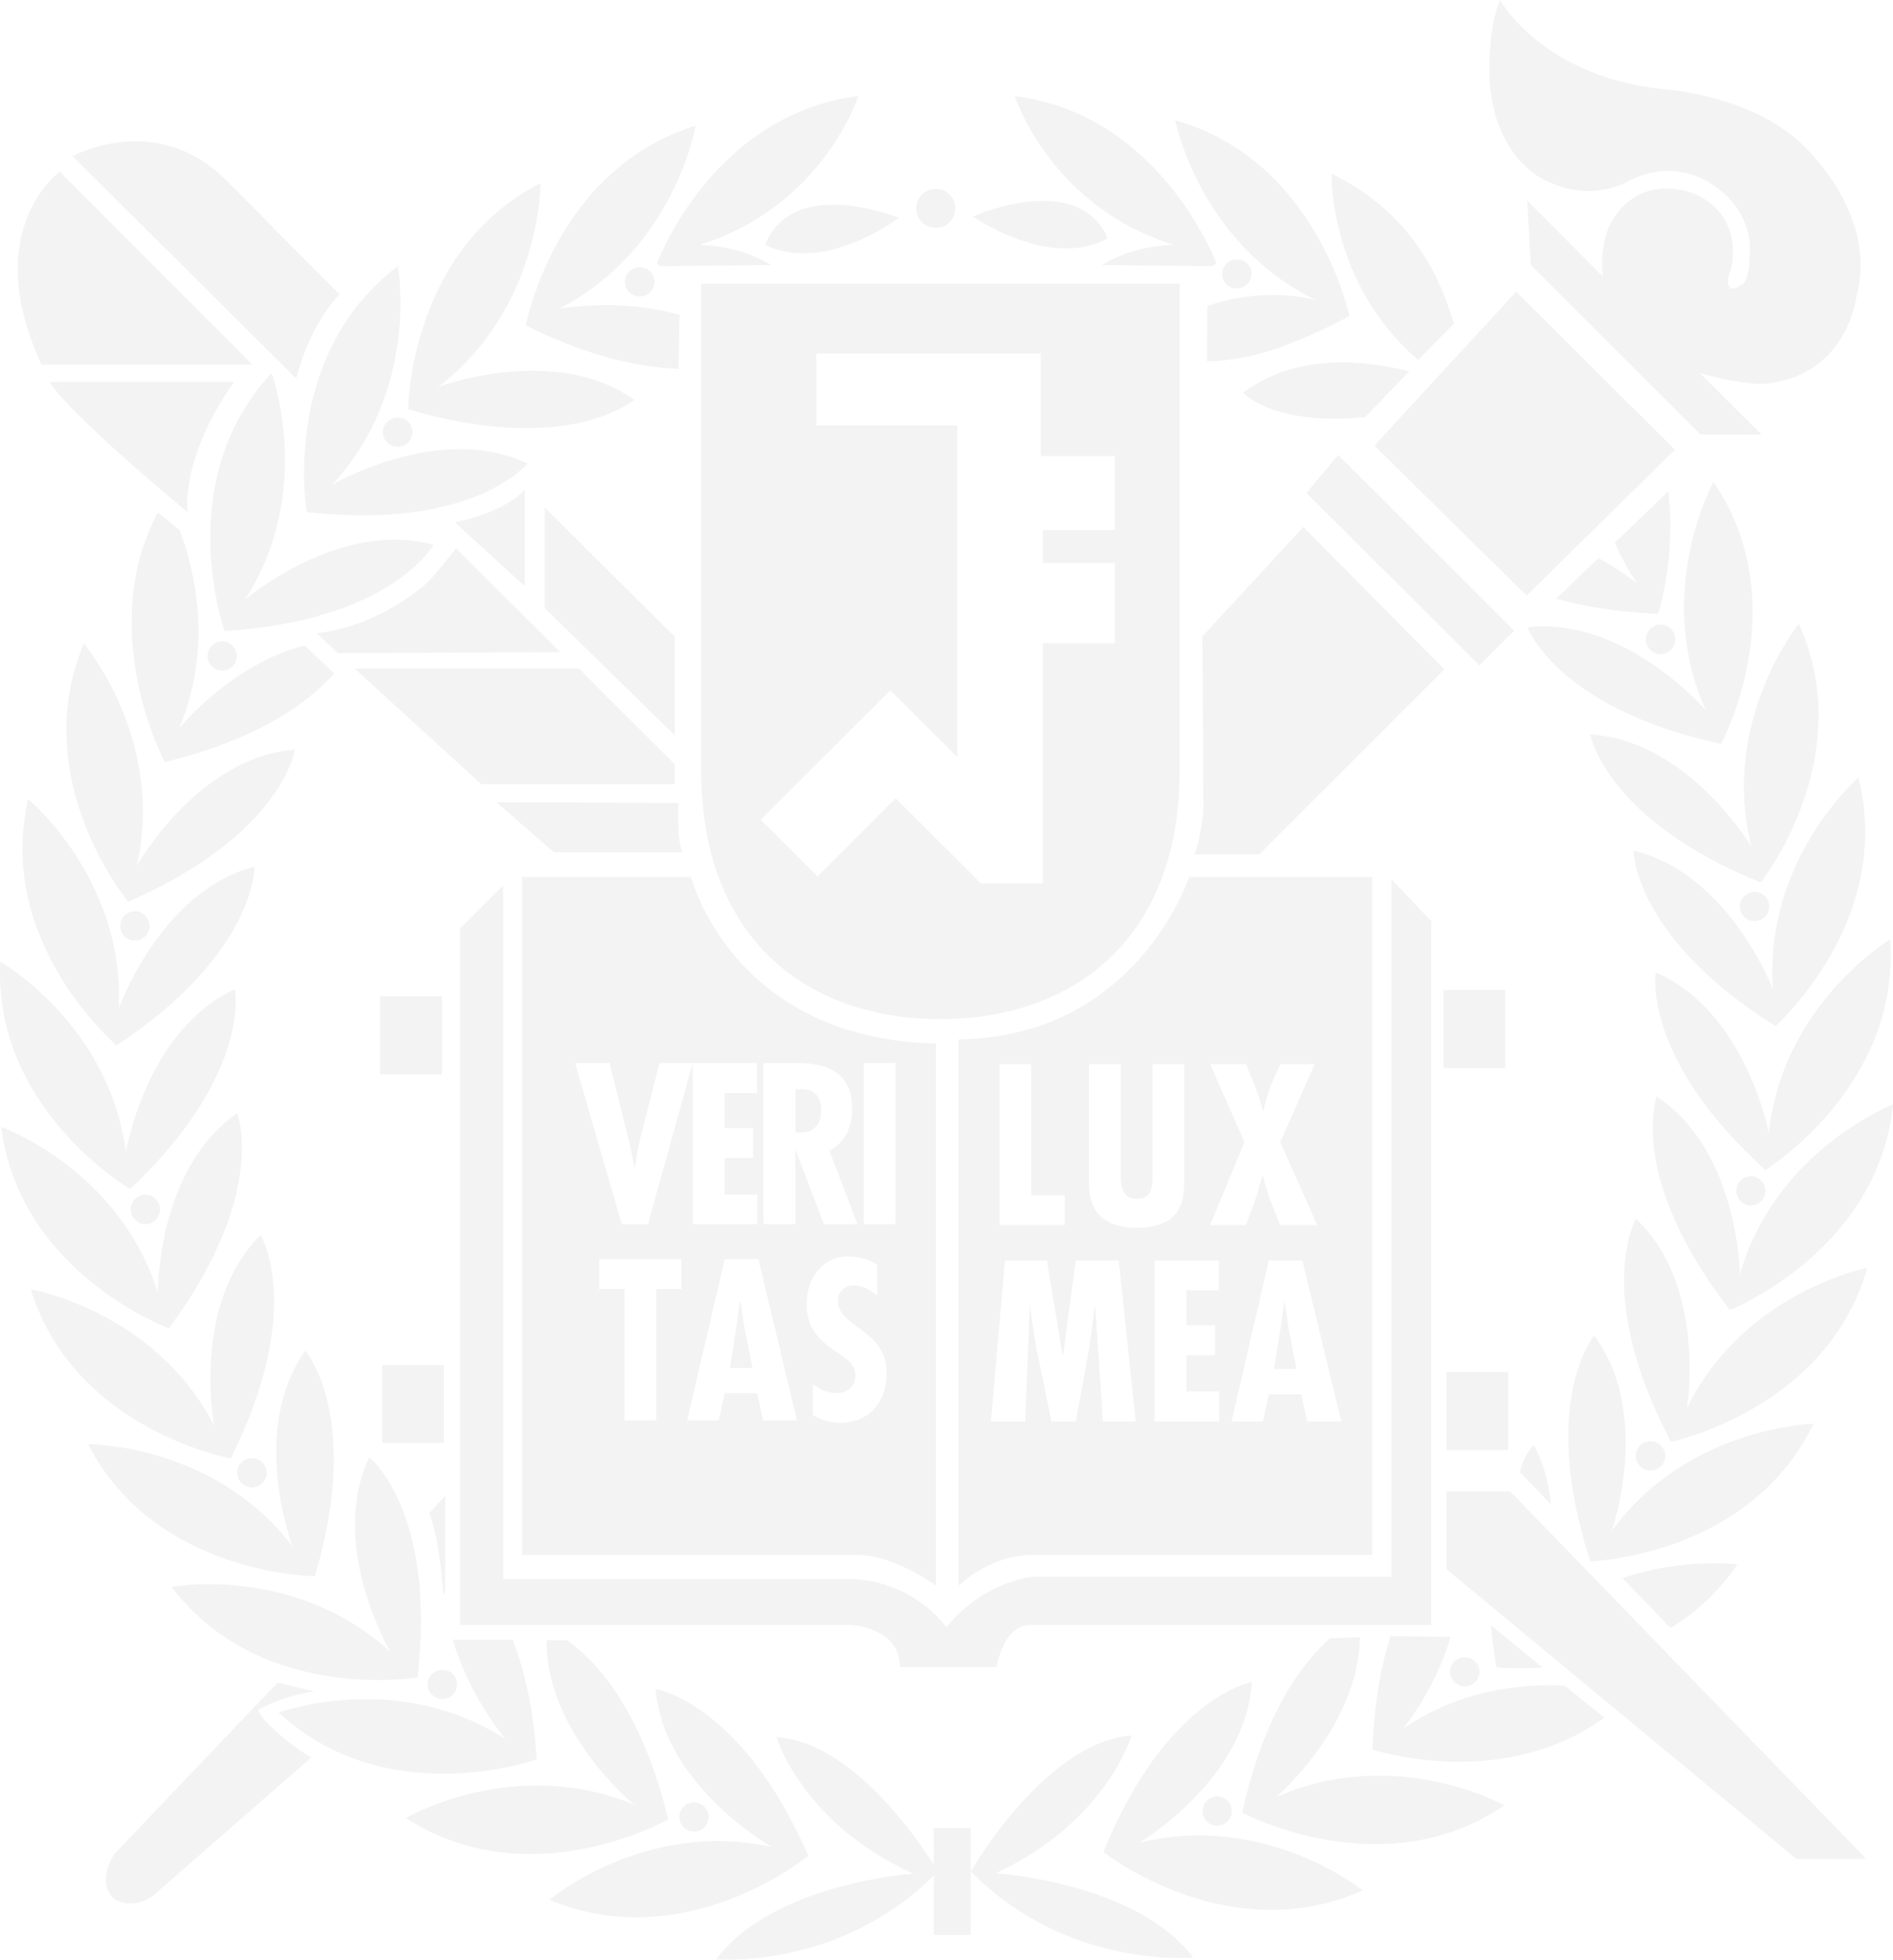 <svg width="395" height="409" viewBox="0 0 395 409" fill="none" xmlns="http://www.w3.org/2000/svg">
<g opacity="0.05" clip-path="url(#clip0_1_18)">
<path d="M92.221 207.92H79.307V224.225H92.221V207.92ZM35.806 331.187C54.391 355.717 87.131 350.066 87.131 350.066C91.125 315.344 77.065 304.136 77.065 304.136C68.31 322.525 81.499 344.824 81.499 344.824C61.626 326.455 35.809 331.187 35.809 331.187M69.736 140.536L63.556 134.724C48.38 138.539 37.409 151.932 37.409 151.932C44.507 134.949 40.64 119.056 37.493 110.639L32.934 106.928C19.812 131.804 34.387 159.06 34.387 159.06C54.485 154.164 64.75 146.237 69.736 140.533M111.969 367.201C111.371 356.409 109.381 348.526 106.973 342.217H94.49C97.903 354.066 105.484 362.956 105.484 362.956C82.706 348.301 58.157 357.425 58.157 357.425C80.733 378.372 111.969 367.201 111.969 367.201ZM157.956 221.853V228.151H151.191V235.43H157.142V241.672H151.191V249.289H158.013V255.501H144.528V221.933L135.211 255.501H129.751L119.998 221.856H127.189L131.19 238.051C131.745 239.977 131.974 241.853 132.431 243.779H132.485C132.858 241.776 132.986 239.91 133.503 237.913L137.615 221.856H157.952M166.304 296.455H159.216L157.996 290.763H151.238L149.994 296.455H143.378L151.235 262.8H158.258L166.3 296.455M159.294 221.853H165.974C170.261 221.853 177.822 222.326 177.822 231.48C177.822 235.245 176.369 238.373 173.078 240.182L178.935 255.501H171.915L166.014 240.004H165.971V255.501H159.29V221.856M180.243 221.853H186.893V255.497H180.243V221.853ZM175.32 296.958C173.411 296.958 171.131 296.387 169.602 295.267V288.917C171.185 290.011 172.671 290.733 174.598 290.733C176.763 290.733 178.501 289.293 178.501 287.112C178.501 284.525 176.437 283.535 174.554 282.172C170.691 279.555 168.327 277.078 168.327 272.179C168.327 266.884 171.454 262.229 177.133 262.229C179.301 262.229 181.187 262.853 183.026 263.91V270.397C181.665 269.249 180.041 268.276 178.175 268.276C176.154 268.276 174.846 269.548 174.846 271.531C174.846 277.072 184.996 277.427 184.996 286.511C184.996 292.465 181.571 296.951 175.317 296.951M142.184 269.048H136.936V296.455H130.293V269.048H125.034V262.8H142.188V269.048M108.947 183.043V324.529H179.15C187.115 324.767 195.288 330.938 195.288 330.938V217.785C152.748 216.832 144.195 183.043 144.195 183.043H108.947ZM271.952 109.982L250.896 132.814L251.128 169.352C251.128 169.352 250.466 175.332 249.208 178.332H262.727L301.374 139.704L271.952 109.982ZM92.621 284.891H79.724V301.122H92.621V284.891ZM113.651 126.895L140.796 153.462V132.908L113.651 105.881V126.891M92.325 354.6C94.016 354.6 95.368 353.251 95.368 351.543C95.368 349.835 94.019 348.509 92.325 348.509C90.631 348.509 89.235 349.851 89.235 351.543C89.235 353.234 90.657 354.6 92.325 354.6ZM43.32 136.962C43.32 138.596 44.678 139.969 46.376 139.969C48.074 139.969 49.419 138.596 49.419 136.962C49.419 135.328 48.077 133.838 46.376 133.838C44.675 133.838 43.32 135.261 43.32 136.962ZM92.5 332.321C92.621 333.683 92.886 332.005 92.886 332.005V312.176L89.565 315.77C91.478 320.807 92.113 328.026 92.5 332.321ZM140.796 163.67V159.509L120.778 139.519H73.989L100.418 163.67H140.796ZM39.158 106.928C39.158 106.928 37.409 96.005 48.84 79.699H10.409C10.409 79.699 11.982 84.213 39.158 106.928ZM5.86 166.771C-1.005 196.765 24.328 218.178 24.328 218.178C53.53 198.872 53.1 180.879 53.1 180.879C33.365 186.04 24.782 210.514 24.782 210.514C26.096 183.469 5.86 166.768 5.86 166.768M28.557 180.661C34.484 154.278 17.499 134.314 17.499 134.314C5.537 162.697 26.745 188.194 26.745 188.194C58.883 174.248 61.562 156.435 61.562 156.435C41.198 158.073 28.557 180.664 28.557 180.664M31.193 193.258C31.193 191.543 29.825 190.171 28.137 190.171C26.449 190.171 25.118 191.543 25.118 193.258C25.118 194.973 26.426 196.295 28.137 196.295C29.848 196.295 31.193 194.939 31.193 193.258ZM187.784 347.915H207.966C207.966 347.915 209.277 339.163 214.959 339.163H298.644V192.221L290.333 183.506V329.103H215.389C215.389 329.103 205.307 329.962 197.456 339.62C197.456 339.62 191.294 330.408 178.178 329.549H104.993V184.812L96.01 193.765V339.167H177.708C177.708 339.167 187.78 339.62 187.78 347.918M56.66 77.87C35.651 100.458 46.867 131.697 46.867 131.697C81.799 129.505 90.466 113.71 90.466 113.71C70.774 108.304 51.123 125.16 51.123 125.16C65.772 102.455 56.657 77.87 56.657 77.87M155.239 276.582L154.509 271.478H154.422L153.729 276.582L152.301 285.491H157.018L155.239 276.582ZM348.6 339.791C353.711 336.616 358.539 332.324 362.566 326.485C362.566 326.485 351.475 325.015 338.551 329.361L348.6 339.791ZM369.953 206.466C369.953 206.466 360.727 182.221 340.837 177.52C340.837 177.52 340.837 195.547 370.474 214.151C370.474 214.151 395.323 192.151 387.778 162.295C387.778 162.295 367.979 179.436 369.953 206.466ZM332.641 278.729C332.641 278.729 321.072 292.592 331.82 325.864C331.82 325.864 365.004 324.885 378.428 297.156C378.428 297.156 352.215 297.669 336.305 319.525C336.305 319.525 344.868 295.122 332.641 278.733M369.099 236.467C369.099 236.467 364.278 211.007 345.514 202.976C345.514 202.976 342.418 220.718 368.373 244.178C368.373 244.178 396.674 226.769 394.375 196.074C394.375 196.074 371.893 209.587 369.095 236.467M345.675 228.866C345.675 228.866 339.513 245.793 360.983 273.4C360.983 273.4 391.883 261.196 394.997 230.521C394.997 230.521 370.511 239.974 363.06 265.957C363.06 265.957 362.775 240.044 345.675 228.863M365.343 251.598C367.031 251.598 368.379 250.205 368.379 248.548C368.379 246.89 367.028 245.464 365.343 245.464C363.659 245.464 362.311 246.877 362.311 248.548C362.311 250.219 363.682 251.598 365.343 251.598ZM347.491 303.871C347.491 302.203 346.109 300.8 344.384 300.8C342.66 300.8 341.321 302.203 341.321 303.871C341.321 305.539 342.723 306.914 344.384 306.914C346.045 306.914 347.491 305.542 347.491 303.871ZM88.758 121.908H88.819C87.581 122.871 79.005 130.579 66.098 132.177L70.516 136.341L116.892 136.11L102.485 121.734L95.173 114.435C95.173 114.435 90.035 121.012 88.761 121.911M268.086 271.689H267.972L267.269 276.753L265.837 285.726H270.52L268.809 276.753L268.086 271.689ZM171.347 231.571C171.347 229.161 170.24 227.185 166.889 227.323H165.974V236.309L167.127 236.36C170.156 236.36 171.347 234.326 171.347 231.571ZM237.165 250.205C240.41 250.205 240.41 247.83 240.511 245.269V222.088H247.107V246.581C247.107 250.195 246.737 256.253 237.118 256.253C230.915 256.253 227.224 253.35 227.224 247.058V222.091H233.874V243.84C233.874 246.397 233.558 250.209 237.165 250.209M254.315 263.055V269.286H247.541V276.582H253.528V282.833H247.541V290.397H254.389V296.659H240.901V263.055H254.318M252.506 222.091H260L261.913 226.772C262.485 228.484 263.161 230.182 263.5 231.927H263.611C264.001 230.182 264.479 228.48 265.087 226.772L267.138 222.091H274.323L267.138 238.376L274.861 255.699H267.138L265.013 250.367C264.371 248.658 264.005 247.007 263.504 245.319H263.45C262.929 247.007 262.529 248.658 261.934 250.367L260 255.699H252.506L259.684 238.376L252.506 222.091ZM272.766 296.659L271.495 290.991H264.754L263.527 296.659H256.978L264.758 263.055H271.757L279.873 296.659H272.769M230.139 296.659L228.515 272.447H228.441L227.392 280.74L224.49 296.659H219.404L216.099 280.585L214.962 273.068V272.447H214.875L213.93 296.659H206.766L209.711 263.055H218.452L221.717 282.857H221.814L224.484 263.055H233.43L236.984 296.659H230.132M208.561 222.091H215.194V249.457H222.184V255.699H208.561V222.091ZM200.018 216.916V330.942C200.018 330.942 206.44 324.532 215.457 324.532H286.359V183.047H248.122C248.122 183.047 237.28 216.453 200.018 216.92M109.495 102.136C109.495 102.136 106.523 106.458 94.951 109.049L109.495 122.358V102.133M170.365 88.773V73.756H217.168V95.189H232.637V110.613H217.622V117.499H232.637V134.234H217.622V184.399H204.725L186.876 166.603L170.58 182.916L158.746 171.083L185.8 144.086L199.756 158.006V88.773H170.361M146.306 160.637C146.306 196.248 168.664 212.688 196.179 212.688C223.694 212.688 246.172 196.295 246.172 160.637V59.202H146.306V160.637ZM103.595 167.426L115.584 177.882H142.46C141.152 175.791 141.582 167.577 141.582 167.577L103.598 167.429M320.033 301.512C320.033 301.512 317.878 303.804 317.152 307.27L323.61 313.941C323.24 309.827 322.154 305.539 320.036 301.512M65.708 328.965C75.612 295.448 63.691 281.907 63.691 281.907C51.873 298.518 61.031 322.754 61.031 322.754C44.604 301.193 18.387 301.424 18.387 301.424C32.437 328.777 65.704 328.968 65.704 328.968M63.996 106.864C98.78 110.787 110.077 96.743 110.077 96.743C91.632 87.975 69.285 101.203 69.285 101.203C87.716 81.334 83.022 55.541 83.022 55.541C58.392 74.149 63.996 106.861 63.996 106.861M136.791 352.499C138.536 372.835 161.113 385.513 161.113 385.513C134.69 379.553 114.652 396.496 114.652 396.496C143.112 408.446 168.664 387.312 168.664 387.312C154.674 355.237 136.795 352.499 136.795 352.499M48.158 304.384C63.771 273.115 54.391 257.763 54.391 257.763C39.874 272.058 44.678 297.502 44.678 297.502C32.245 273.494 6.421 269.092 6.421 269.092C15.475 298.461 48.154 304.388 48.154 304.388M118.381 342.355L114.057 342.318C113.819 361.529 132.327 376.654 132.327 376.654C107.316 366.217 84.697 379.429 84.697 379.429C110.578 396.171 139.434 379.728 139.434 379.728C133.796 356.355 124.009 346.338 118.381 342.358M53.88 356.852C53.88 356.852 58.684 354.009 65.573 353.009L57.918 351.174L57.172 352.143C57.575 351.543 57.918 351.174 57.918 351.174L23.884 386.916C23.884 386.916 19.984 392.466 23.672 396.147C23.672 396.147 27.105 398.906 31.872 395.708L64.988 366.761C61.62 365.083 54.28 358.989 53.877 356.855M35.244 277.236C56.062 249.098 49.499 232.339 49.499 232.339C32.656 243.947 32.951 269.827 32.951 269.827C24.906 243.967 0.245 235.185 0.245 235.185C4.085 265.749 35.244 277.239 35.244 277.239M52.66 76.088L12.463 35.843C12.463 35.843 -4.391 47.934 8.664 76.088H52.66ZM70.855 61.461L47.186 37.605C32.518 22.967 15.146 32.605 15.146 32.605L61.798 78.981C64.904 67.072 70.855 61.461 70.855 61.461ZM27.286 252.397C27.286 254.085 28.628 255.501 30.332 255.501C32.037 255.501 33.385 254.088 33.385 252.397C33.385 250.705 32.04 249.336 30.332 249.336C28.624 249.336 27.286 250.729 27.286 252.397ZM27.175 248.165C52.609 224.094 49.008 206.466 49.008 206.466C30.44 214.973 26.268 240.491 26.268 240.491C22.858 213.685 0.06 200.711 0.06 200.711C-1.503 231.484 27.175 248.165 27.175 248.165ZM49.496 307.364C49.496 309.065 50.834 310.435 52.529 310.435C54.223 310.435 55.638 309.062 55.638 307.364C55.638 305.666 54.246 304.324 52.529 304.324C50.81 304.324 49.496 305.666 49.496 307.364ZM305.623 351.945C307.318 351.945 308.713 350.573 308.713 348.875C308.713 347.177 307.318 345.895 305.623 345.895C303.929 345.895 302.581 347.234 302.581 348.875C302.581 350.516 303.973 351.945 305.623 351.945ZM321.855 348.022L311.11 339.193C311.366 341.949 311.709 344.868 312.24 347.962C312.24 347.962 316.12 348.415 321.852 348.022M352.016 293.877C352.016 293.877 356.222 268.333 341.358 254.363C341.358 254.363 332.358 269.954 348.664 300.908C348.664 300.908 381.249 294.189 389.637 264.602C389.637 264.602 363.854 269.629 352.016 293.877ZM147.863 379.211C147.863 377.543 146.464 376.15 144.79 376.15C143.115 376.15 141.757 377.54 141.757 379.211C141.757 380.882 143.109 382.241 144.79 382.241C146.471 382.241 147.863 380.899 147.863 379.211ZM292.763 360.784C292.763 360.784 299.373 352.865 302.695 341.636L290.175 341.455C288.194 347.549 286.735 355.281 286.406 365.15C286.406 365.15 313.296 374.063 334.782 358.482L326.502 351.814C317.31 351.338 304.699 352.674 292.763 360.781M301.838 311.257V327.512L374.828 387.969H389.429L315.104 311.257H301.838ZM194.837 381.526V389.157C191.347 383.617 177.607 363.55 162.024 362.543C162.024 362.543 167.302 380.536 190.588 391.043C190.588 391.043 161.388 392.959 149.433 408.919C149.433 408.919 174.907 411.232 194.837 391.446V403.812H202.563V381.526H194.837ZM207.758 390.963C230.915 380.251 236.113 362.217 236.113 362.217C218.029 363.553 202.563 390.57 202.563 390.57C222.772 411.124 248.986 408.534 248.986 408.534C236.94 392.704 207.758 390.966 207.758 390.966M237.703 384.604C237.703 384.604 260.007 371.399 261.217 351.043C261.217 351.043 243.405 354.164 230.223 386.537C230.223 386.537 256.235 407.107 284.362 394.533C284.362 394.533 264.001 378.063 237.703 384.6M266.277 375.097C266.277 375.097 283.568 360.241 283.75 341.727L277.54 341.915C271.973 346.821 263.793 357.241 259.23 378.305C259.23 378.305 288.447 394.077 313.944 376.791C313.944 376.791 291.008 364.033 266.274 375.097M250.946 378.016C250.946 379.724 252.311 381.047 253.949 381.047C255.673 381.047 257.025 379.724 257.025 378.016C257.025 376.308 255.673 374.932 253.949 374.932C252.224 374.932 250.946 376.318 250.946 378.016ZM359.134 155.261C359.134 155.261 374.925 126.042 357.533 100.589C357.533 100.589 344.868 123.529 355.919 148.204C355.919 148.204 339.015 128.589 318.725 130.925C318.725 130.925 324.905 147.858 359.137 155.258M284.859 87.055L294.075 77.481C286.204 75.615 271.367 73.038 259.395 81.958C259.395 81.958 265.568 88.954 284.859 87.058M346.499 136.536C348.19 136.536 349.565 135.136 349.565 133.452C349.565 131.767 348.187 130.371 346.499 130.371C344.811 130.371 343.419 131.767 343.419 133.452C343.419 135.136 344.808 136.536 346.499 136.536ZM367.394 184.184C367.394 184.184 388.02 158.231 375.352 130.167C375.352 130.167 358.861 150.489 365.451 176.701C365.451 176.701 352.241 154.482 331.827 153.294C331.827 153.294 334.961 171.013 367.398 184.181M322.844 37.806C332.469 42.571 340.266 37.561 340.266 37.561C351.011 32.316 358.754 39.581 358.754 39.581C366.258 45.42 365.068 53.102 365.068 53.102C365.068 59.051 363.34 59.457 363.34 59.457C359.766 61.873 360.643 57.739 360.643 57.739C360.768 57.699 361.497 54.867 361.497 54.867C362.882 41.575 350.876 39.638 350.876 39.638C338.225 37.393 335.061 49.125 335.061 49.125C334.268 52.333 334.167 55.152 334.476 57.726L318.658 41.85L319.421 55.316L354.84 90.689H367.569L354.665 77.817C361.5 79.938 367.394 80.159 367.394 80.159C385.482 79.048 387.368 61.837 387.368 61.837C392.203 43.719 375.046 29.185 375.046 29.185C363.598 19.326 346.351 18.551 346.351 18.551C321.684 15.712 312.969 0 312.969 0C310.108 7.134 310.871 17.742 310.871 17.742C312.465 34.014 322.847 37.806 322.847 37.806M363.023 189.184C363.023 190.929 364.436 192.225 366.137 192.225C367.838 192.225 369.156 190.929 369.156 189.184C369.156 187.439 367.804 186.131 366.137 186.131C364.469 186.131 363.023 187.52 363.023 189.184ZM295.917 75.132L303.377 67.548C300.237 56.847 293.789 43.974 277.843 36.266C277.843 36.266 277.211 59.115 295.917 75.129M314.704 286.32H301.838V302.659H314.704V286.32ZM324.72 124.935C330.418 126.566 337.388 127.747 345.961 128.13C345.961 128.13 349.817 116.586 348.093 102.552L336.951 113.287C338.188 116.076 339.694 118.945 341.59 121.73C341.59 121.73 338.504 119.227 333.542 116.465L324.72 124.932M79.872 90.186C79.872 91.891 81.287 93.246 82.989 93.246C84.69 93.246 86.065 91.891 86.065 90.186C86.065 88.481 84.656 87.139 82.989 87.139C81.321 87.139 79.872 88.508 79.872 90.186ZM349.488 93.857L316.372 60.877L286.782 93.001L318.547 124.307L349.488 93.857ZM279.235 94.958L272.608 102.874L308.689 138.878L315.955 131.636L279.235 94.961M314.086 206.607H301.182V222.923H314.086V206.607ZM159.68 51.044C159.68 51.044 169.834 57.736 187.582 45.481C187.582 45.481 165.561 36.457 159.68 51.044ZM274.571 62.635C274.571 62.635 264.569 59.558 251.928 63.85L251.878 75.411C259.57 75.226 267.383 73.391 281.578 65.978C281.578 65.978 274.857 33.44 245.217 25.098C245.217 25.098 250.23 50.776 274.571 62.635ZM141.576 76.971L141.804 65.729C129.318 62.085 116.663 64.437 116.663 64.437C140.796 52.054 145.156 26.235 145.156 26.235C115.715 35.343 109.734 67.934 109.734 67.934C123.363 74.699 133.937 76.719 141.579 76.971M132.33 83.431C115.651 71.562 91.39 80.78 91.39 80.78C112.931 64.377 112.793 38.219 112.793 38.219C85.319 52.246 85.164 85.418 85.164 85.418C118.778 95.317 132.333 83.427 132.333 83.427M130.407 58.803C130.407 60.551 131.748 61.87 133.48 61.87C135.211 61.87 136.543 60.551 136.543 58.803C136.543 57.159 135.184 55.769 133.48 55.769C131.775 55.769 130.407 57.162 130.407 58.803ZM137.807 55.544L160.944 55.313C153.729 50.964 145.903 51.108 145.903 51.108C171.78 43.105 179.11 20.054 179.11 20.054C148.535 23.876 137.054 55.004 137.054 55.004C137.427 55.316 137.44 55.316 137.807 55.548M261.147 57.182C261.147 55.474 259.778 54.142 258.104 54.142C256.43 54.142 255.021 55.474 255.021 57.182C255.021 58.89 256.4 60.209 258.104 60.209C259.809 60.209 261.147 58.803 261.147 57.182ZM244.955 51.105C244.955 51.105 237.088 50.964 229.93 55.31L252.977 55.541C253.266 55.387 253.551 55.206 253.831 54.998C253.831 54.998 242.289 23.873 211.748 20.047C211.748 20.047 219.071 43.098 244.955 51.102M195.288 47.578C197.571 47.578 199.339 45.752 199.339 43.497C199.339 41.242 197.567 39.437 195.288 39.437C193.008 39.437 191.179 41.246 191.179 43.497C191.179 45.749 193.035 47.578 195.288 47.578ZM231.147 49.695C224.699 35.37 203 45.215 203 45.215C221.28 56.766 231.147 49.695 231.147 49.695Z" fill="black"/>
</g>
<defs>
<clipPath id="clip0_1_18">
<rect width="395" height="409" fill="white"/>
</clipPath>
</defs>
</svg>
